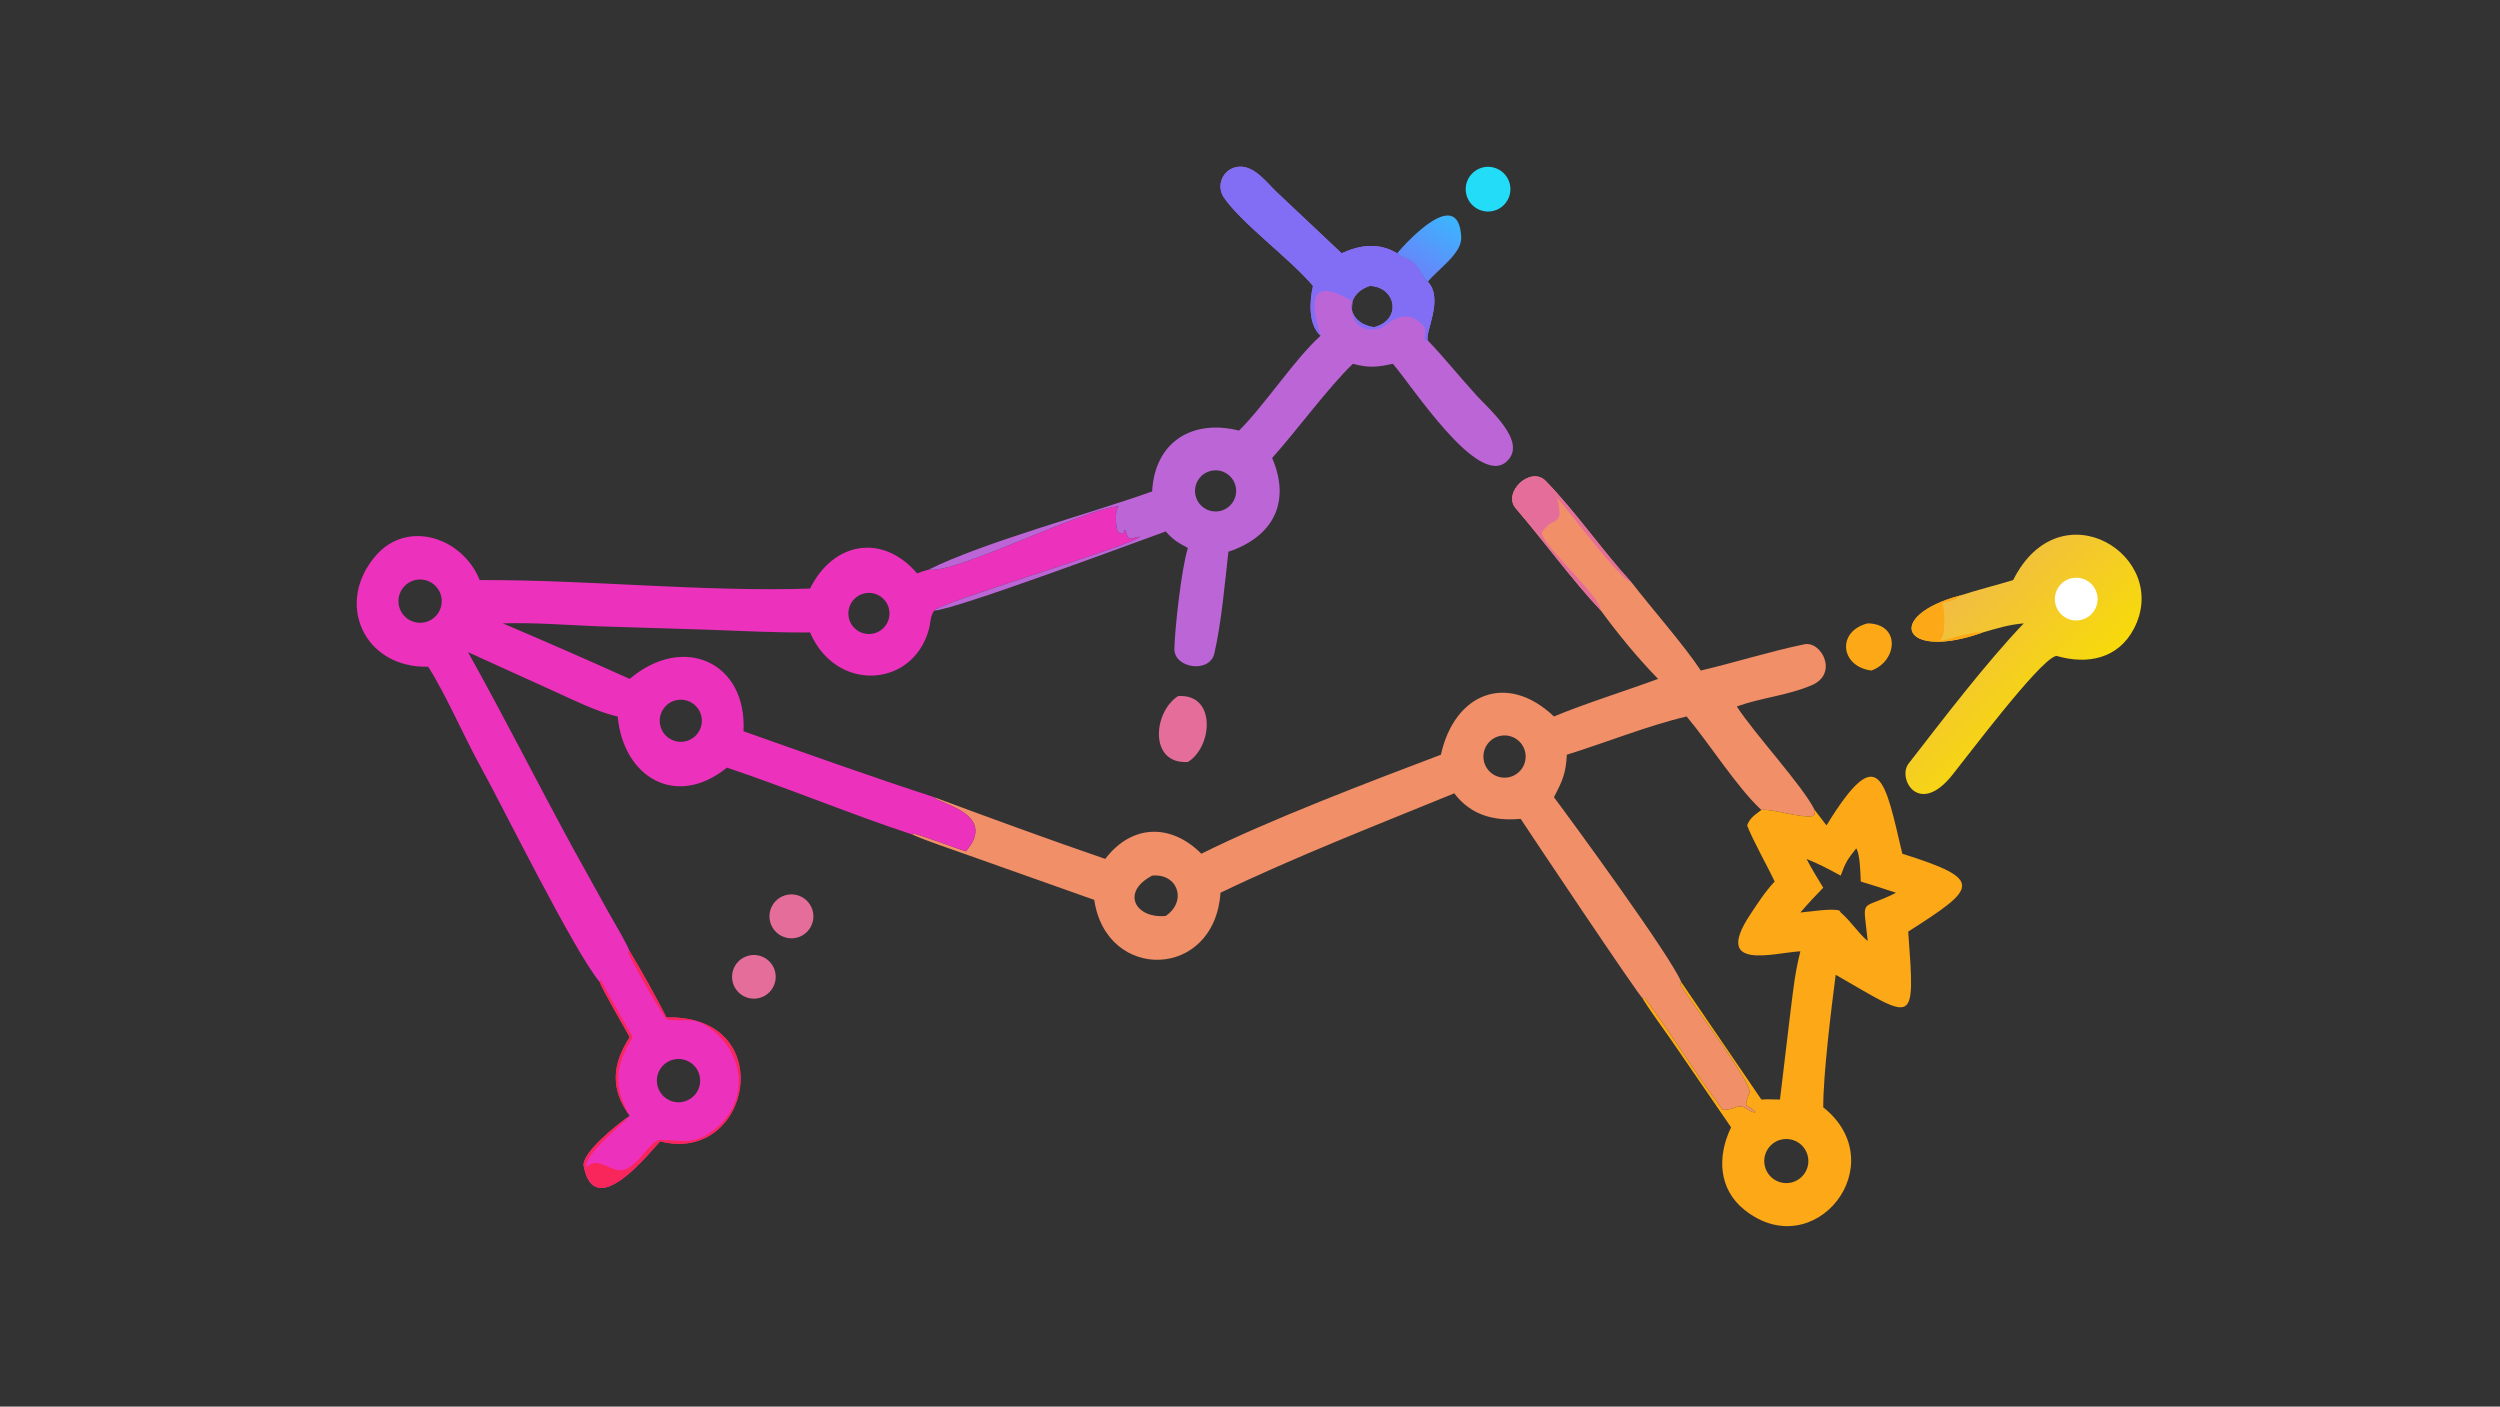 <?xml version="1.0" encoding="UTF-8"?> <svg xmlns="http://www.w3.org/2000/svg" xmlns:xlink="http://www.w3.org/1999/xlink" width="3839" height="2160" viewBox="0 0 3839 2160"><rect x="0" y="0" width="3839" height="2160" fill="#333333" stroke="none"/><path fill="#F18F68" transform="matrix(4.219 0 0 4.219 6.10352e-05 0)" d="M582.682 222.241C572.08 210.978 561.914 196.897 551.715 185.056C546.685 179.216 557.145 169.438 562.596 175.049C573.683 186.461 583.139 200.374 593.914 212.074C601.033 221.282 613.112 235.021 619.053 244.064C631.572 241.095 644.19 237.103 656.689 234.518C663.046 233.203 669.213 245.253 659.407 249.409C650.487 253.191 640.959 253.952 632.139 257.128C638.929 267.518 655.981 285.814 660.495 294.805L664.792 300.424C684.012 269.093 685.965 283.572 692.393 310.733C722.628 320.247 719.47 323.149 694.538 339.076C697.115 374.227 697.089 371.364 668.14 354.797C666.528 367.275 663.597 390.897 663.608 403.022C689.589 423.718 660.488 460.602 635.04 440.439C625.414 432.811 624.96 420.886 630.066 410.321L608.346 378.651C606.403 375.837 599.088 365.751 597.841 363.335C596.407 362.333 556.631 302.911 553.482 298.033C543.932 298.943 535.364 296.761 529.317 288.754C502.028 299.913 470.703 312.14 444.221 324.944C442.088 356.607 402.641 357.438 398.278 327.535L352.29 311.223C346.261 309.026 337.667 306.264 332.015 303.737L332.38 303.317C334.056 303.628 348.479 308.778 351.536 309.873C363.438 296.094 341.291 292.501 340.065 290.181C360.099 297.637 382.049 305.672 402.279 312.62C411.933 299.944 426.196 299.632 437.259 310.733C461.84 298.464 498.629 284.465 524.45 274.697C529.39 252.332 548.482 244.52 565.603 260.78C576.501 256.203 591.896 251.384 603.504 247.105C596.269 239.711 588.768 230.6 582.682 222.241ZM565.603 290.181C571.991 298.674 608.513 348.599 611.929 357.453L611.577 358.358C615.331 364.714 637.769 393.996 636.765 397.671C634.167 404.503 636.11 401.267 638.955 404.797C636.674 405.24 635.189 401.717 632.004 402.929C630.767 403.399 628.154 404.269 626.98 403.85C617.096 390.866 608.533 376.405 598.647 363.271C598.099 363.231 598.204 363.135 597.841 363.335C599.088 365.751 606.403 375.837 608.346 378.651L630.066 410.321C624.96 420.886 625.414 432.811 635.04 440.439C660.488 460.602 689.589 423.718 663.608 403.022C663.597 390.897 666.528 367.275 668.14 354.797C697.089 371.364 697.115 374.227 694.538 339.076C719.47 323.149 722.628 320.247 692.393 310.733C685.965 283.572 684.012 269.093 664.792 300.424L660.495 294.805C660.089 295.485 660.264 295.417 660.443 296.435L660.047 296.982C655.541 298.003 644.945 294.215 641.096 294.805C632.326 286.752 622.089 270.503 613.892 260.78C600.608 263.829 583.754 270.532 570.284 274.697C569.933 281.531 568.716 284.149 565.603 290.181ZM419.349 318.709C407.847 324.735 413.239 334.415 424.285 333.379C432.224 327.968 428.632 317.753 419.349 318.709ZM549.422 282.838C552.111 282.187 554.242 280.141 555.004 277.482C555.766 274.822 555.041 271.958 553.106 269.981C551.171 268.004 548.324 267.219 545.649 267.925C541.572 269.002 539.122 273.161 540.157 277.25C541.191 281.338 545.324 283.831 549.422 282.838Z"></path><path fill="#FCA817" transform="matrix(4.219 0 0 4.219 6.10352e-05 0)" d="M664.792 300.424C684.012 269.093 685.965 283.572 692.393 310.733C722.628 320.247 719.47 323.149 694.538 339.076C697.115 374.227 697.089 371.364 668.14 354.797C666.528 367.275 663.597 390.897 663.608 403.022C689.589 423.718 660.488 460.602 635.04 440.439C625.414 432.811 624.96 420.886 630.066 410.321L608.346 378.651C606.403 375.837 599.088 365.751 597.841 363.335C598.204 363.135 598.099 363.231 598.647 363.271C608.533 376.405 617.096 390.866 626.98 403.85C628.154 404.269 630.767 403.399 632.004 402.929C635.189 401.717 636.674 405.24 638.955 404.797C636.11 401.267 634.167 404.503 636.765 397.671C637.769 393.996 615.331 364.714 611.577 358.358L611.929 357.453L641.096 400.204C643.042 400.052 645.844 400.175 647.859 400.204L651.569 369.193C652.581 361.185 653.263 354.109 655.296 346.24C645.518 346.814 623.402 353.55 636.929 333.026C639.643 328.908 642.528 324.438 645.932 320.86C643.015 314.677 638.112 306.158 635.908 300.424C636.926 297.637 638.794 296.571 641.096 294.805C644.945 294.215 655.541 298.003 660.047 296.982L660.443 296.435C660.264 295.417 660.089 295.485 660.495 294.805L664.792 300.424ZM669.967 318.709C665.209 316.144 662.506 314.674 657.527 312.62C659.44 316.278 661.465 319.575 663.608 323.09C660.607 326.175 658.1 328.861 655.296 332.121C658.819 331.854 666.837 330.489 669.534 331.436L669.967 332.121C674.082 335.698 676.025 339.304 679.801 342.519C678.07 325.891 676.787 331.703 690.117 324.944C685.801 323.484 681.623 322.182 677.27 320.86C677.151 318.229 677.031 310.821 675.626 308.78C672.481 312.74 671.721 313.787 669.967 318.709ZM652.079 430.387C654.914 429.692 657.148 427.514 657.915 424.698C658.682 421.881 657.86 418.87 655.769 416.834C653.678 414.798 650.647 414.058 647.853 414.9C643.687 416.156 641.279 420.503 642.425 424.702C643.571 428.901 647.853 431.422 652.079 430.387Z"></path><path fill="#E46D99" transform="matrix(4.219 0 0 4.219 6.10352e-05 0)" d="M582.682 222.241C572.08 210.978 561.914 196.897 551.715 185.056C546.685 179.216 557.145 169.438 562.596 175.049C573.683 186.461 583.139 200.374 593.914 212.074C589.634 210.973 571.422 186.289 566.729 181.203C569.592 192.625 565.051 187.211 561.146 193.922C561.672 198.943 582.654 217.134 582.682 222.241Z"></path><path fill="#EC31BD" transform="matrix(4.219 0 0 4.219 6.10352e-05 0)" d="M338.099 207.284C347.163 209.259 394.873 184.951 407.188 184.282C405.469 185.784 406.222 192.359 406.89 193.601L408.733 194.449L409.467 192.795C410.994 196.868 410.411 196.226 414.978 195.284C412.555 198.432 340.407 219.757 340.065 222.241C338.58 224.026 338.738 226.71 338.056 229.177C332.198 250.385 304.304 252.192 294.834 230.187C281.908 230.315 268.96 229.592 256.029 229.135L217.751 227.96C206.406 227.502 194.277 226.529 183.016 226.886C198.207 233.363 214.16 240.314 229.195 247.105C248.695 230.548 271.919 240.955 270.618 266.157C293.214 274.17 317.36 282.766 340.065 290.181C341.291 292.501 363.438 296.094 351.536 309.873C348.479 308.778 334.056 303.628 332.38 303.317L332.015 303.737C309.726 296.38 286.958 286.892 264.582 279.397C246.247 294.297 226.906 283.142 224.816 260.78C217.433 259.182 208.3 254.579 201.184 251.377L170.348 237.367C183.294 260.539 195.68 285.069 208.422 308.478L221.467 332.036C223.532 335.696 227.707 342.619 229.195 346.24C233.066 352.61 239.238 363.65 242.565 370.299C283.957 369.41 273.389 423.976 240.277 415.416C236.969 418.78 216.356 445.39 212.445 424.384C211.581 419.746 224.62 409.191 229.195 406.148C222.112 396.293 222.732 387.589 229.195 377.48C227.073 373.564 219.52 360.684 218.278 357.453C208.737 345.888 183.26 294.129 174.843 278.896C168.712 267.8 162.453 253.068 155.851 242.669C132.294 243.24 121.642 219.204 137.067 201.923C148.46 189.16 168.31 195.556 174.602 211.132C214.101 210.968 255.805 215.493 294.834 214.229C303.258 197.223 321.191 193.977 333.811 208.711C335.349 208.075 336.508 207.744 338.099 207.284ZM245.186 385.643C240.971 386.617 238.331 390.809 239.272 395.032C240.212 399.255 244.382 401.929 248.612 401.022C252.888 400.104 255.598 395.876 254.647 391.606C253.696 387.335 249.448 384.658 245.186 385.643ZM145.028 218.669C144.99 220.887 145.889 223.019 147.505 224.54C149.121 226.06 151.303 226.828 153.514 226.656C157.804 226.321 161.03 222.604 160.761 218.309C160.491 214.014 156.825 210.731 152.528 210.935C148.38 211.132 145.098 214.516 145.028 218.669ZM249.494 269.815C252.197 269.201 254.357 267.175 255.145 264.518C255.932 261.86 255.224 258.984 253.293 256.996C251.362 255.007 248.508 254.217 245.829 254.928C241.789 256 239.353 260.112 240.352 264.172C241.351 268.231 245.418 270.742 249.494 269.815ZM318.377 230.462C322.309 229.303 324.577 225.195 323.463 221.248C322.349 217.302 318.269 214.987 314.311 216.055C311.71 216.757 309.686 218.804 309.014 221.413C308.341 224.023 309.123 226.793 311.061 228.666C312.998 230.538 315.793 231.225 318.377 230.462Z"></path><path fill="#F9265C" transform="matrix(4.219 0 0 4.219 6.10352e-05 0)" d="M229.195 406.148C225.846 409.842 212.637 420.305 213.341 424.775C217.267 421.749 218.964 423.993 224.008 425.67C230.945 427.976 235.972 415.116 240.15 414.916C246.77 414.789 251.159 416.789 257.486 412.899C274.476 402.452 271.589 380.251 254.453 371.987C251.831 370.723 243.501 371.963 242.478 370.791C240.34 368.342 229.176 348.688 228.543 346.503L229.195 346.24C233.066 352.61 239.238 363.65 242.565 370.299C283.957 369.41 273.389 423.976 240.277 415.416C236.969 418.78 216.356 445.39 212.445 424.384C211.581 419.746 224.62 409.191 229.195 406.148C222.112 396.293 222.732 387.589 229.195 377.48C227.073 373.564 219.52 360.684 218.278 357.453L218.408 356.838L218.746 356.826C222.473 363.771 226.454 370.58 230.279 377.48C223.867 388.391 223.009 394.732 229.195 406.148Z"></path><path fill="#BC65D7" transform="matrix(4.219 0 0 4.219 6.10352e-05 0)" d="M477.894 104.053C469.461 94.05 451.667 81.178 445.24 71.558C442.392 66.723 445.825 60.661 451.468 60.664C456.906 60.667 461.006 66.454 464.952 70.174L488.317 92.189C495.107 89.08 501.867 88.203 508.511 92.189C510.114 93.952 512.085 93.673 514.272 95.515C516.31 97.233 518.221 101.69 519.696 102.538C525.659 108.866 518.477 121.107 519.696 123.948C525.499 129.967 530.948 136.793 536.601 143.008C541.053 148.296 556.584 160.711 548.268 168.075C537.773 177.37 514.181 140.752 506.959 132.41C501.224 133.627 498.343 134.002 492.408 132.41C483.712 140.752 471.742 156.986 463.026 166.699C469.977 182.819 463.333 195.408 447.105 200.82C445.82 212.167 444.572 226.634 441.988 237.85C440.302 245.167 427.305 243.288 427.447 236.134C427.593 228.79 430.034 206.751 432.366 199.446C428.708 197.457 427.13 196.627 424.285 193.426C414.236 197.046 347.368 221.981 340.065 222.241C340.407 219.757 412.555 198.432 414.978 195.284C410.411 196.226 410.994 196.868 409.467 192.795L408.733 194.449L406.89 193.601C406.222 192.359 405.469 185.784 407.188 184.282C394.873 184.951 347.163 209.259 338.099 207.284C358.062 197.337 396.487 187.06 419.349 178.87C420.319 160.748 434.007 152.477 450.988 156.718C460.226 147.553 471.655 130.169 480.667 122.203C476.051 118.021 476.657 109.556 477.894 104.053ZM500.11 119.083C510.322 116.508 508.253 104.54 498.655 104.053C489.244 107.028 489.835 117.594 500.11 119.083ZM444.268 185.941C448.203 184.948 450.631 181.002 449.745 177.041C448.859 173.08 444.98 170.546 440.998 171.326C438.325 171.85 436.147 173.783 435.31 176.376C434.473 178.968 435.109 181.811 436.971 183.799C438.833 185.787 441.628 186.607 444.268 185.941Z"></path><path fill="#816EF5" transform="matrix(4.219 0 0 4.219 6.10352e-05 0)" d="M477.894 104.053C469.461 94.05 451.667 81.178 445.24 71.558C442.392 66.723 445.825 60.661 451.468 60.664C456.906 60.667 461.006 66.454 464.952 70.174L488.317 92.189C495.107 89.08 501.867 88.203 508.511 92.189C510.114 93.952 512.085 93.673 514.272 95.515C516.31 97.233 518.221 101.69 519.696 102.538C525.659 108.866 518.477 121.107 519.696 123.948C517.27 124.754 519.526 120.417 518.486 119.128C511.458 110.415 504.444 118.796 502.854 119.299C495.117 121.744 490.869 116.63 492.408 109.773C470.546 96.485 480.914 121.536 480.667 122.203C476.051 118.021 476.657 109.556 477.894 104.053ZM500.11 119.083C510.322 116.508 508.253 104.54 498.655 104.053C489.244 107.028 489.835 117.594 500.11 119.083Z"></path><defs><linearGradient id="gradient_0" gradientUnits="userSpaceOnUse" x1="747.26" y1="257.444" x2="708.162" y2="218.332"><stop offset="0" stop-color="#F7D90C"></stop><stop offset="1" stop-color="#F1BC44"></stop></linearGradient></defs><path fill="url(#gradient_0)" transform="matrix(4.219 0 0 4.219 6.10352e-05 0)" d="M732.735 211.132C749.947 176.814 790.565 202.542 776.62 228.941C770.946 239.683 759.834 242.066 748.46 238.712L748.005 238.873C741.694 241.145 716.372 274.881 710.486 282.202C698.493 297.119 690.698 283.623 694.51 278.134C707.187 261.811 722.374 241.835 736.581 226.886C730.946 227.389 727.147 228.628 721.704 230.187C692.195 240.681 685.62 224.138 713.662 216.676C720.077 214.609 726.373 213.065 732.735 211.132Z"></path><path fill="#FCA817" transform="matrix(4.219 0 0 4.219 6.10352e-05 0)" d="M721.704 230.187C692.195 240.681 685.62 224.138 713.662 216.676C711.613 218.591 709.771 218.761 707.001 219.328L707.106 219.785C707.709 222.492 708.378 231.66 705.943 233.216C707.538 233.447 716.626 229.797 721.704 230.187Z"></path><path fill="#FEFFFE" transform="matrix(4.219 0 0 4.219 6.10352e-05 0)" d="M753.51 210.582C756.242 209.782 759.194 210.538 761.205 212.553C763.217 214.569 763.967 217.522 763.162 220.254C762.357 222.986 760.125 225.06 757.342 225.662C753.247 226.548 749.186 224.032 748.154 219.971C747.122 215.909 749.489 211.759 753.51 210.582Z"></path><path fill="#E46D99" transform="matrix(4.219 0 0 4.219 6.10352e-05 0)" d="M428.807 253.357C442.804 252.407 441.365 271.839 432.366 277.342C418.083 278.252 419.733 259.057 428.807 253.357Z"></path><defs><linearGradient id="gradient_1" gradientUnits="userSpaceOnUse" x1="515.186" y1="97.632" x2="526.901" y2="79.951"><stop offset="0" stop-color="#6786FA"></stop><stop offset="1" stop-color="#3EB2FD"></stop></linearGradient></defs><path fill="url(#gradient_1)" transform="matrix(4.219 0 0 4.219 6.10352e-05 0)" d="M508.511 92.189C512.675 87.294 531.016 67.586 531.856 86.457C532.013 92.35 523.347 98.027 519.696 102.538C518.221 101.69 516.31 97.233 514.272 95.515C512.085 93.673 510.114 93.952 508.511 92.189Z"></path><path fill="#FCA817" transform="matrix(4.219 0 0 4.219 6.10352e-05 0)" d="M679.801 226.886C691.962 227.102 690.543 240.714 681.135 244.064C669.719 242.561 668.481 229.717 679.801 226.886Z"></path><path fill="#22DCF8" transform="matrix(4.219 0 0 4.219 6.10352e-05 0)" d="M539.124 61.103C543.314 59.76 547.814 61.991 549.281 66.14C550.749 70.29 548.654 74.855 544.551 76.446C541.786 77.519 538.657 77.002 536.383 75.097C534.109 73.193 533.051 70.202 533.621 67.291C534.191 64.38 536.299 62.009 539.124 61.103Z"></path><path fill="#E46D99" transform="matrix(4.219 0 0 4.219 6.10352e-05 0)" d="M286.794 325.633C291.122 324.94 295.201 327.862 295.938 332.184C296.675 336.505 293.796 340.615 289.484 341.397C286.654 341.911 283.766 340.864 281.922 338.657C280.078 336.449 279.561 333.421 280.569 330.726C281.577 328.032 283.954 326.087 286.794 325.633Z"></path><path fill="#E46D99" transform="matrix(4.219 0 0 4.219 6.10352e-05 0)" d="M272.58 347.8C276.776 346.818 280.99 349.359 282.08 353.529C283.17 357.698 280.74 361.978 276.6 363.176C273.826 363.978 270.835 363.213 268.787 361.175C266.74 359.138 265.959 356.15 266.747 353.371C267.535 350.592 269.768 348.459 272.58 347.8Z"></path></svg> 